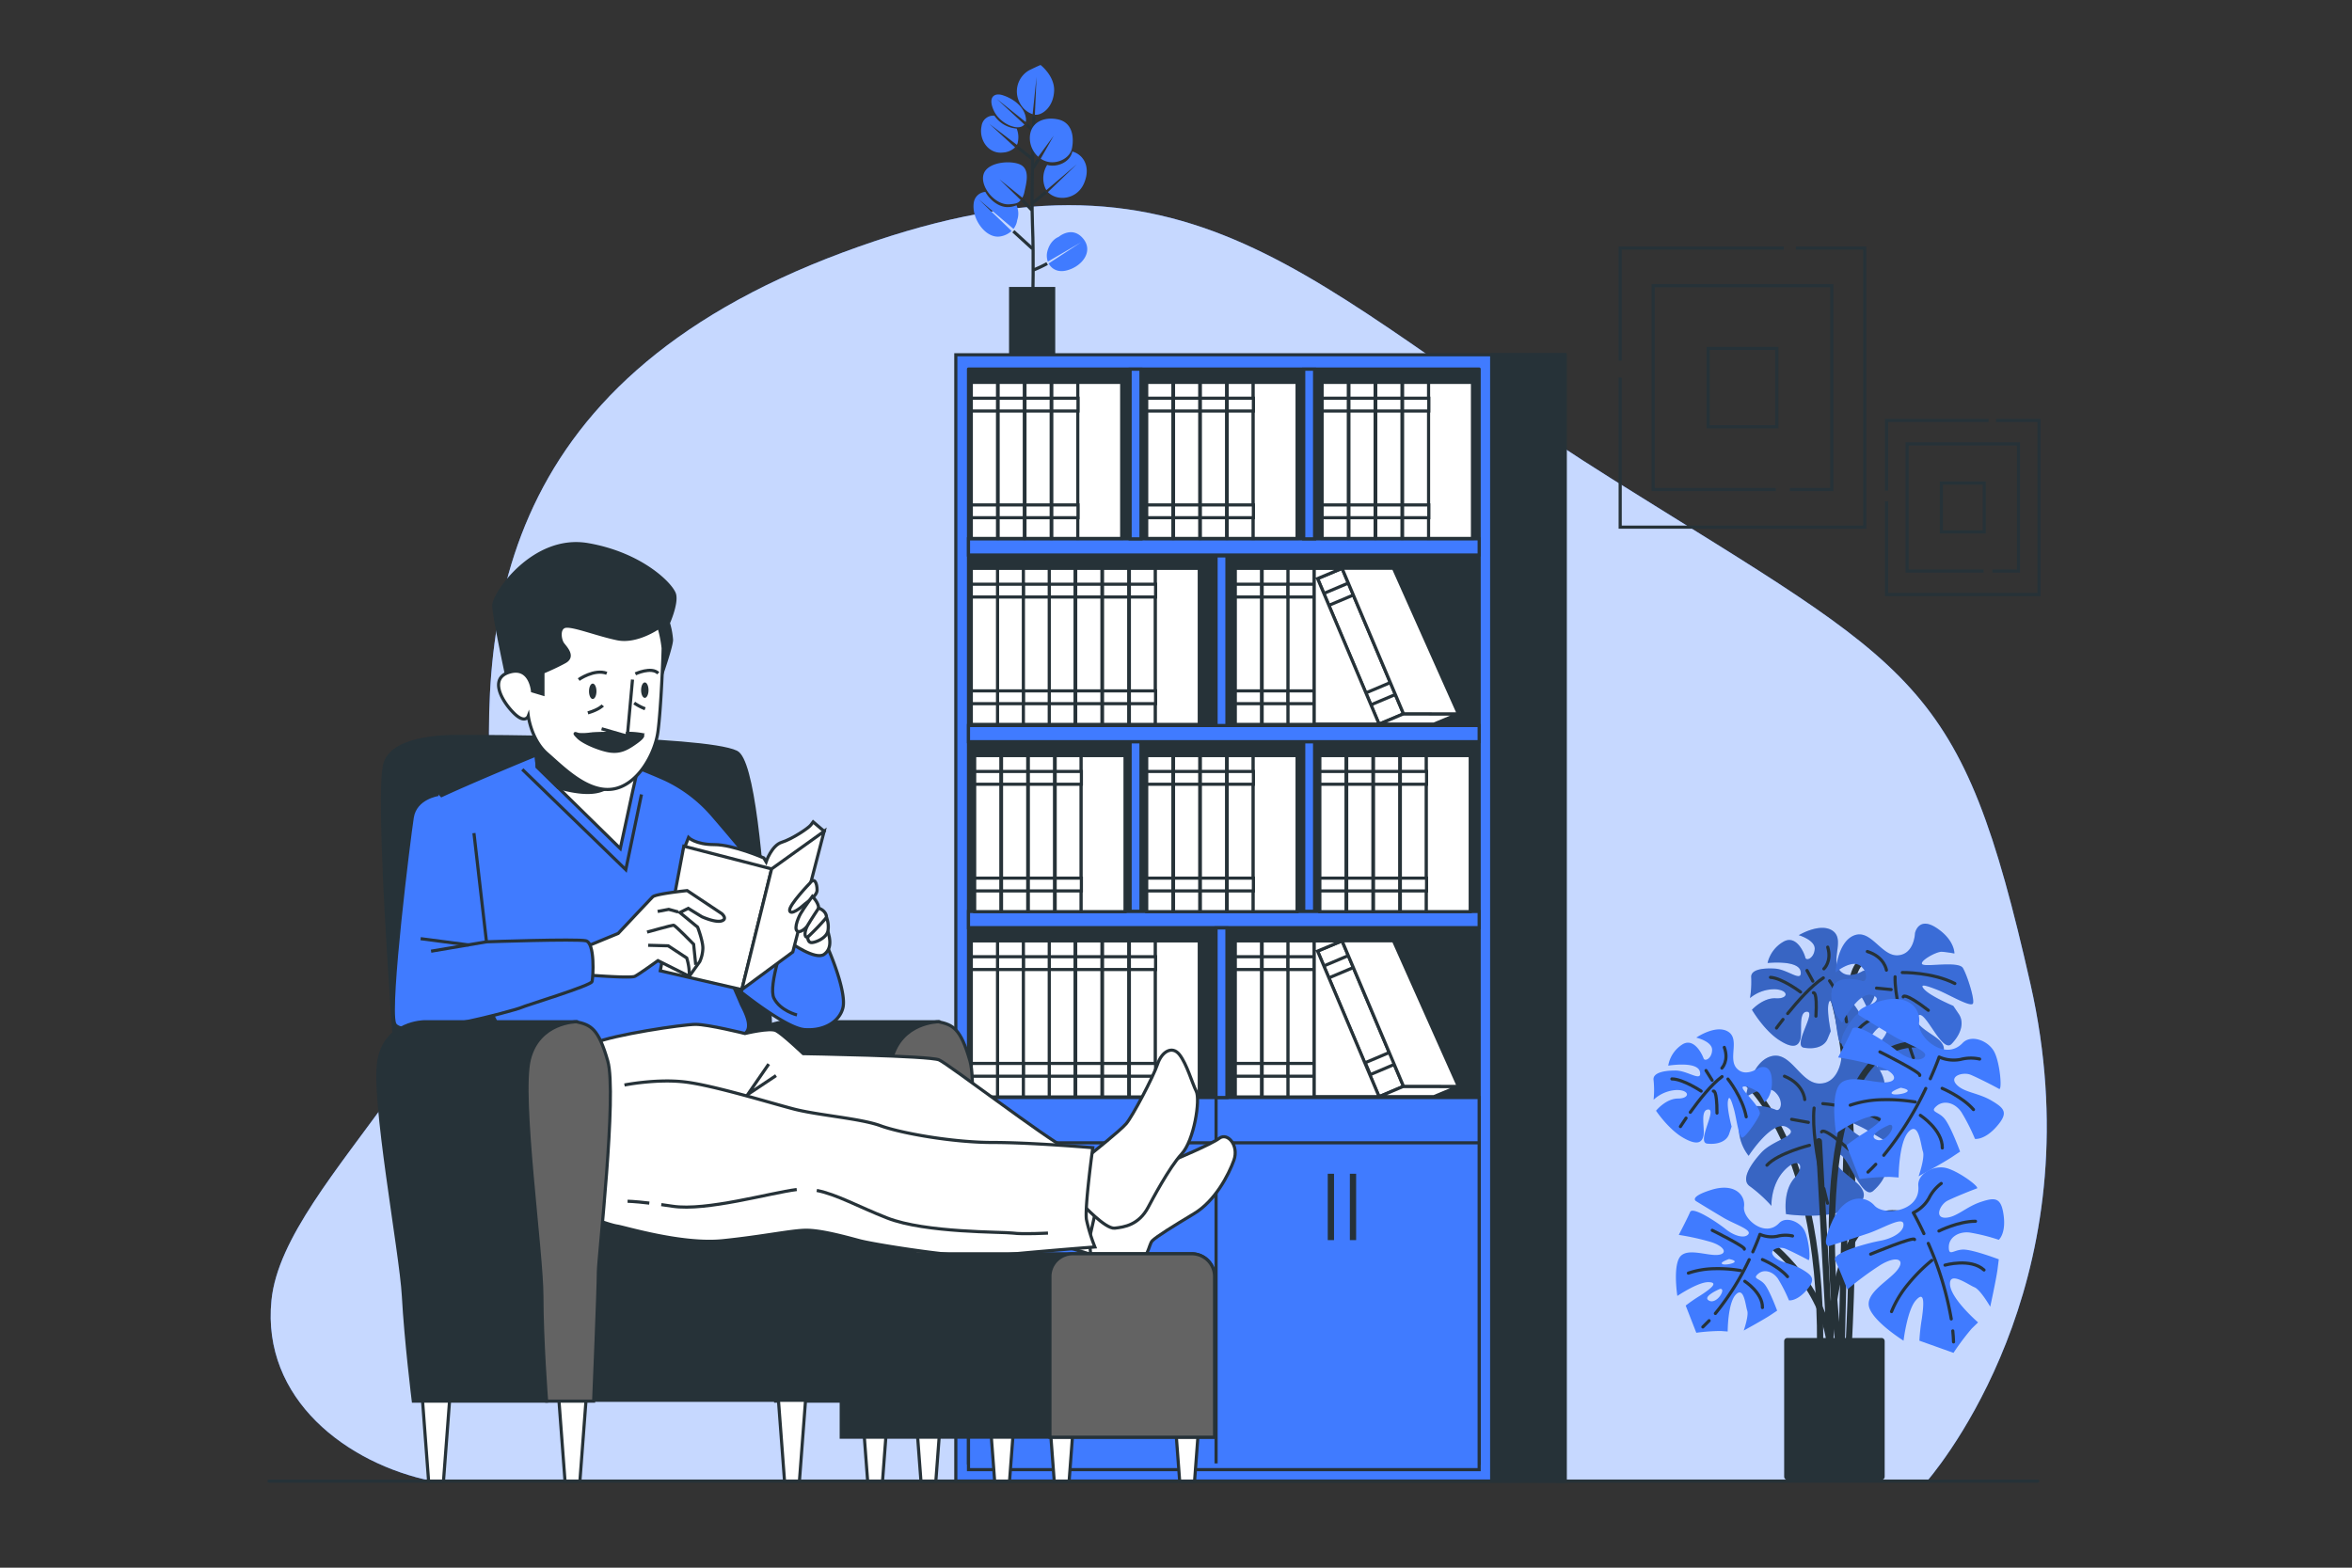 <svg xmlns="http://www.w3.org/2000/svg" viewBox="0 0 750 500"><rect x="0" y="0" width="750" height="500" fill="#333333" stroke="none"/><g id="freepik--background-simple--inject-1"><path d="M137.79,472.38H614.52c7.83-9.35,53.34-68.58,32.94-158.57-22.27-98.29-35.38-99.6-133.67-161.2S381.43,38.6,268.72,80.53,152.08,201.1,157.33,264,90.49,375.4,86.56,414.72C83.4,446.28,110.65,466.84,137.79,472.38Z" style="fill:#407BFF"></path><path d="M137.79,472.38H614.52c7.83-9.35,53.34-68.58,32.94-158.57-22.27-98.29-35.38-99.6-133.67-161.2S381.43,38.6,268.72,80.53,152.08,201.1,157.33,264,90.49,375.4,86.56,414.72C83.4,446.28,110.65,466.84,137.79,472.38Z" style="fill:#fff;opacity:0.7"></path></g><g id="freepik--plant-2--inject-1"><path d="M603.62,306.64s-12.29-6.83-13.2,8.64-3.19,116.1-3.19,116.1" style="fill:none;stroke:#263238;stroke-linecap:round;stroke-linejoin:round;stroke-width:2px"></path><path d="M584,316.65s10,22.31,5.47,113.36" style="fill:none;stroke:#263238;stroke-linecap:round;stroke-linejoin:round;stroke-width:2px"></path><path d="M593.89,309.75s-4.71,3-7.38-.43,1.81-9.77-2.14-12.47-10.78,1.42-10.78,1.42,5.25,1.54,5.08,4.41-2.7,4-3,2.7-2.85-7.57-7.12-4.94a10.58,10.58,0,0,0-4.91,6.7s9.93-1.06,10.53,2.68-4.07-.65-8.17-.89-7.84.36-7.57,2.84a32.69,32.69,0,0,1-.39,6.56,12.17,12.17,0,0,1,8-2.82c4.51.26,4.34,3.13.24,2.89s-7.62,3.66-7.62,3.66,3.74,6.39,8.49,9.55,6.46,2,7-.41-.72-8.68,2.15-8.51-4.75,10.83-1.09,11.46,6.61-.44,7.57-2.85l1-2.41s-1.28-6.24-.72-8.68,1.23.07,1.88,3,1.06,9.94,2.31,9.6,5.26-5.45,6.2-7.45-5.28-8.13-5.21-9.36,4.87,1.11,5.62,2.39a31.16,31.16,0,0,1,1.47,3s3-1.88,2.92-7.64S593.89,309.75,593.89,309.75Z" style="fill:#407BFF"></path><path d="M593.89,309.75s-4.71,3-7.38-.43,1.81-9.77-2.14-12.47-10.78,1.42-10.78,1.42,5.25,1.54,5.08,4.41-2.7,4-3,2.7-2.85-7.57-7.12-4.94a10.58,10.58,0,0,0-4.91,6.7s9.93-1.06,10.53,2.68-4.07-.65-8.17-.89-7.84.36-7.57,2.84a32.69,32.69,0,0,1-.39,6.56,12.17,12.17,0,0,1,8-2.82c4.51.26,4.34,3.13.24,2.89s-7.62,3.66-7.62,3.66,3.74,6.39,8.49,9.55,6.46,2,7-.41-.72-8.68,2.15-8.51-4.75,10.83-1.09,11.46,6.61-.44,7.57-2.85l1-2.41s-1.28-6.24-.72-8.68,1.23.07,1.88,3,1.06,9.94,2.31,9.6,5.26-5.45,6.2-7.45-5.28-8.13-5.21-9.36,4.87,1.11,5.62,2.39a31.16,31.16,0,0,1,1.47,3s3-1.88,2.92-7.64S593.89,309.75,593.89,309.75Z" style="fill:#263238;opacity:0.3"></path><path d="M570.05,323.26c3.07-3.79,7.58-8.92,11.37-11.37" style="fill:none;stroke:#263238;stroke-linecap:round;stroke-linejoin:round"></path><path d="M566.49,327.88s.79-1.1,2.07-2.74" style="fill:none;stroke:#263238;stroke-linecap:round;stroke-linejoin:round"></path><path d="M583.42,312.83s4.56,6.44,5.4,13.07" style="fill:none;stroke:#263238;stroke-linecap:round;stroke-linejoin:round"></path><path d="M578.26,316.64s1.28-.74.8,7.45" style="fill:none;stroke:#263238;stroke-linecap:round;stroke-linejoin:round"></path><path d="M581.59,309s2.6-2.32,1.23-6.92" style="fill:none;stroke:#263238;stroke-linecap:round;stroke-linejoin:round"></path><line x1="578.07" y1="312.93" x2="576.21" y2="309.53" style="fill:none;stroke:#263238;stroke-linecap:round;stroke-linejoin:round"></line><path d="M574.16,316.4s-5.9-4.46-9.59-4.68" style="fill:none;stroke:#263238;stroke-linecap:round;stroke-linejoin:round"></path><path d="M610.65,297.6s-.19,6.76-5.47,7.09-8.54-8.46-13.94-6.35-5.92,11.76-5.92,11.76,5.12-4.21,7.88-2.08,2.12,5.4.63,4.88-9.52-2.31-9.79,3.75a12.8,12.8,0,0,0,3.35,9.49s5.71-10.66,9.87-8.72-3.43,3.63-6.47,7.57-5,8.09-2.31,9.52a39.58,39.58,0,0,1,6.3,4.86s-.72-5.58,2.62-9.91,6.09-2.21,3.06,1.73-1.53,10.12-1.53,10.12,8.94.62,15.34-2,6.44-5.09,4.38-7.31-9.18-5.19-7.06-7.95,7.6,12.14,10.73,8.9,4.06-6.91,2.31-9.52l-1.76-2.61s-7.12-3-9.18-5.19.91-1.19,4.28.15,10.66,5.71,11.18,4.23-1.87-9-3.23-11.28-11.74-.26-12.92-1.17,4.43-4.12,6.22-4,4,.55,4,.55.16-4.27-5.66-8.13S610.65,297.6,610.65,297.6Z" style="fill:#407BFF"></path><path d="M610.65,297.6s-.19,6.76-5.47,7.09-8.54-8.46-13.94-6.35-5.92,11.76-5.92,11.76,5.12-4.21,7.88-2.08,2.12,5.4.63,4.88-9.52-2.31-9.79,3.75a12.8,12.8,0,0,0,3.35,9.49s5.71-10.66,9.87-8.72-3.43,3.63-6.47,7.57-5,8.09-2.31,9.52a39.58,39.58,0,0,1,6.3,4.86s-.72-5.58,2.62-9.91,6.09-2.21,3.06,1.73-1.53,10.12-1.53,10.12,8.94.62,15.34-2,6.44-5.09,4.38-7.31-9.18-5.19-7.06-7.95,7.6,12.14,10.73,8.9,4.06-6.91,2.31-9.52l-1.76-2.61s-7.12-3-9.18-5.19.91-1.19,4.28.15,10.66,5.71,11.18,4.23-1.87-9-3.23-11.28-11.74-.26-12.92-1.17,4.43-4.12,6.22-4,4,.55,4,.55.16-4.27-5.66-8.13S610.65,297.6,610.65,297.6Z" style="fill:#263238;opacity:0.2"></path><path d="M607.92,330.68c-1.7-5.66-3.76-13.68-3.62-19.14" style="fill:none;stroke:#263238;stroke-linecap:round;stroke-linejoin:round"></path><path d="M610.12,337.38s-.56-1.53-1.33-3.93" style="fill:none;stroke:#263238;stroke-linecap:round;stroke-linejoin:round"></path><path d="M606.6,310.18s9.55-.17,16.76,3.5" style="fill:none;stroke:#263238;stroke-linecap:round;stroke-linejoin:round"></path><path d="M606.9,317.94s.12-1.78,8,4.29" style="fill:none;stroke:#263238;stroke-linecap:round;stroke-linejoin:round"></path><path d="M601.54,309.42s-.54-4.19-6.09-5.95" style="fill:none;stroke:#263238;stroke-linecap:round;stroke-linejoin:round"></path><line x1="603.05" y1="315.61" x2="598.38" y2="315.15" style="fill:none;stroke:#263238;stroke-linecap:round;stroke-linejoin:round"></line><path d="M603.86,321.88s-8.49,2.88-11.22,6.42" style="fill:none;stroke:#263238;stroke-linecap:round;stroke-linejoin:round"></path><path d="M554,342.6s26.86,17.76,26.4,86.5" style="fill:none;stroke:#263238;stroke-linecap:round;stroke-linejoin:round;stroke-width:2px"></path><path d="M587.12,337.91s-.86,7.78-7,7.67-9.06-10.58-15.48-8.65-7.95,13-7.95,13,6.31-4.37,9.3-1.66,1.93,6.43.26,5.69-10.76-3.56-11.65,3.41a14.8,14.8,0,0,0,3,11.27s7.6-11.77,12.21-9.14-4.3,3.87-8.18,8.13-6.51,8.87-3.57,10.77a45.19,45.19,0,0,1,6.82,6.2s-.31-6.51,4-11.19,7.24-2,3.37,2.28-2.72,11.54-2.72,11.54,10.27,1.56,17.9-.84,7.9-5.26,5.73-8-10.1-6.86-7.39-9.84,7.62,14.72,11.54,11.28,5.34-7.59,3.56-10.77L599,365.88s-7.93-4.11-10.1-6.86,1.16-1.28,4.92.58,11.77,7.6,12.5,5.93S605,355,603.69,352.21s-13.52-1.4-14.8-2.56,5.51-4.34,7.56-4a44.47,44.47,0,0,1,4.53,1s.58-4.92-5.77-9.92S587.12,337.91,587.12,337.91Z" style="fill:#407BFF"></path><path d="M587.12,337.91s-.86,7.78-7,7.67-9.06-10.58-15.48-8.65-7.95,13-7.95,13,6.31-4.37,9.3-1.66,1.93,6.43.26,5.69-10.76-3.56-11.65,3.41a14.8,14.8,0,0,0,3,11.27s7.6-11.77,12.21-9.14-4.3,3.87-8.18,8.13-6.51,8.87-3.57,10.77a45.19,45.19,0,0,1,6.82,6.2s-.31-6.51,4-11.19,7.24-2,3.37,2.28-2.72,11.54-2.72,11.54,10.27,1.56,17.9-.84,7.9-5.26,5.73-8-10.1-6.86-7.39-9.84,7.62,14.72,11.54,11.28,5.34-7.59,3.56-10.77L599,365.88s-7.93-4.11-10.1-6.86,1.16-1.28,4.92.58,11.77,7.6,12.5,5.93S605,355,603.69,352.21s-13.52-1.4-14.8-2.56,5.51-4.34,7.56-4a44.47,44.47,0,0,1,4.53,1s.58-4.92-5.77-9.92S587.12,337.91,587.12,337.91Z" style="fill:#263238;opacity:0.3"></path><path d="M580.86,375.82c-1.44-6.68-3.05-16.13-2.39-22.42" style="fill:none;stroke:#263238;stroke-linecap:round;stroke-linejoin:round"></path><path d="M582.76,383.76s-.5-1.82-1.17-4.66" style="fill:none;stroke:#263238;stroke-linecap:round;stroke-linejoin:round"></path><path d="M581.26,352s11,.71,19,5.63" style="fill:none;stroke:#263238;stroke-linecap:round;stroke-linejoin:round"></path><path d="M580.87,361s.31-2,8.83,5.7" style="fill:none;stroke:#263238;stroke-linecap:round;stroke-linejoin:round"></path><path d="M575.49,350.69s-.23-4.88-6.46-7.44" style="fill:none;stroke:#263238;stroke-linecap:round;stroke-linejoin:round"></path><line x1="576.65" y1="357.97" x2="571.31" y2="357" style="fill:none;stroke:#263238;stroke-linecap:round;stroke-linejoin:round"></line><path d="M577,365.29s-10.07,2.51-13.56,6.34" style="fill:none;stroke:#263238;stroke-linecap:round;stroke-linejoin:round"></path><path d="M564.47,396.78s17.3,13.2,19.12,32.78L580,364" style="fill:none;stroke:#263238;stroke-linecap:round;stroke-linejoin:round;stroke-width:2px"></path><path d="M606.35,387.22c-22.76-4.1-22.76,42.34-22.76,42.34" style="fill:none;stroke:#263238;stroke-linecap:round;stroke-linejoin:round;stroke-width:2px"></path><path d="M586.32,429.1s-13.2-96.06,25-96.06" style="fill:none;stroke:#263238;stroke-linecap:round;stroke-linejoin:round;stroke-width:2px"></path><path d="M597.68,384.45c-3.11-3.49-9.72-3.49-13.6,5.45s-.39,7.38-.39,7.38,7.38-2.33,12-3.89,10.88-5.44,11.27-3.1-3.11,4.66-7.39,5.44-15.54,3.88-14.38,6.22,3.89,9.32,3.89,9.32a99.3,99.3,0,0,1,10.49-7.77c5.06-3.11,8.17-1.94,5.45,1.55s-10.5,7.39-8.94,12.05S607,427.6,607,427.6s1.16-9.72,3.89-12.83,2.72.39,1.94,5.83a63,63,0,0,0-.78,7l10.88,3.88a77.69,77.69,0,0,1,5.83-7.77l2-1.94s-8.55-7.39-8.94-12,5.83,0,7.77.78,5.05,6.21,5.05,6.21,1.95-8.93,2.34-12l.39-3.11s-8.17-3.11-11.28-3.11-4.66,2.33-4.66-.78,3.11-5.05,6.61-4.66a59.65,59.65,0,0,1,9.33,2.33s2.33-1.95,1.55-7.78-2.72-5.83-7.38-4.27-7.78,5-11.28,5-1.55-4.27.78-5.44,8.16-3.5,9.33-3.89-6.22-5.83-10.11-6.6-8.92,2-8.55,5.83C612.45,386.4,600.79,388,597.68,384.45Z" style="fill:#407BFF"></path><path d="M622.7,424.47c.12,1.17.2,2.35.24,3.52" style="fill:none;stroke:#263238;stroke-linecap:round;stroke-linejoin:round"></path><path d="M614.89,396.57a103,103,0,0,1,7.32,24.09" style="fill:none;stroke:#263238;stroke-linecap:round;stroke-linejoin:round"></path><path d="M613.49,393.45c-1.92-4.14-3.37-6.66-3.37-6.66a11.5,11.5,0,0,0,5-4.67,13,13,0,0,1,3.89-4.66" style="fill:none;stroke:#263238;stroke-linecap:round;stroke-linejoin:round"></path><path d="M596.51,400s14-5.83,14-4.66" style="fill:none;stroke:#263238;stroke-linecap:round;stroke-linejoin:round"></path><path d="M618.28,392.62s6.22-3.11,11.66-3.11" style="fill:none;stroke:#263238;stroke-linecap:round;stroke-linejoin:round"></path><path d="M616,402a53.94,53.94,0,0,0-7.39,7.38,33.6,33.6,0,0,0-5.44,8.94" style="fill:none;stroke:#263238;stroke-linecap:round;stroke-linejoin:round"></path><path d="M620.22,403.5s8.17-2.33,12.44,1.55" style="fill:none;stroke:#263238;stroke-linecap:round;stroke-linejoin:round"></path><path d="M635,351c-4.23-2.5-8.91-2.56-11.21-5.2s2.21-4,4.62-3,8,3.87,9.05,4.5.33-8.52-1.63-12-7.33-5.45-10-2.64c-5.65,5.94-14.47-1.85-13.87-6.49s-3.73-9.63-13-6.7-5.83,4.54-5.83,4.54,6.6,4.05,10.84,6.56,11.24,4.65,9.73,6.47-5.56.71-8.95-2-13.12-9.19-14.12-6.78-4.5,9-4.5,9a98.52,98.52,0,0,1,12.75,2.83c5.66,1.77,6.82,4.88,2.4,5.12s-12.46-3.08-15,1.15-.79,15.1-.79,15.1,8.1-5.49,12.23-5.47,1.49,2.31-3.13,5.29a64.56,64.56,0,0,0-5.79,4l4.2,10.77a76.38,76.38,0,0,1,9.69-.69l2.74.19s0-11.3,3.24-14.65,3.82,4.4,4.51,6.38-1.38,7.89-1.38,7.89,8-4.39,10.62-6.13l2.61-1.75s-3-8.2-5-10.55-4.81-2-2.47-4,5.86-1,7.86,1.93a60.64,60.64,0,0,1,4.35,8.57s3,.49,6.89-3.92S639.24,353.49,635,351Zm-36.78,12.44c-3.11-1.55,4.27-4.66,4.27-4.66C605.22,358.37,601.33,365,598.23,363.42Zm5.23-14.51c-1.32-.66,2.65-2,2.65-2C611.86,348,604.79,349.58,603.46,348.91Z" style="fill:#407BFF"></path><path d="M598.14,371.34q-1.21,1.29-2.49,2.49" style="fill:none;stroke:#263238;stroke-linecap:round;stroke-linejoin:round"></path><path d="M614.09,347.15a102.64,102.64,0,0,1-13.39,21.32" style="fill:none;stroke:#263238;stroke-linecap:round;stroke-linejoin:round"></path><path d="M615.53,344.05c1.87-4.17,2.82-6.92,2.82-6.92a11.46,11.46,0,0,0,6.84.76,13,13,0,0,1,6.07-.12" style="fill:none;stroke:#263238;stroke-linecap:round;stroke-linejoin:round"></path><path d="M612.15,343c.88-.76-12.69-7.51-12.69-7.51" style="fill:none;stroke:#263238;stroke-linecap:round;stroke-linejoin:round"></path><path d="M619.3,347.12s6.43,2.66,10,6.77" style="fill:none;stroke:#263238;stroke-linecap:round;stroke-linejoin:round"></path><path d="M610.73,351.47a54.41,54.41,0,0,0-10.42-.73A33.44,33.44,0,0,0,590,352.49" style="fill:none;stroke:#263238;stroke-linecap:round;stroke-linejoin:round"></path><path d="M612.36,355.72s7.11,4.64,7,10.41" style="fill:none;stroke:#263238;stroke-linecap:round;stroke-linejoin:round"></path><path d="M574.61,404.84c-3.4-2-7.17-2.06-9-4.19s1.77-3.2,3.71-2.39,6.43,3.11,7.29,3.61.26-6.85-1.32-9.62-5.9-4.39-8-2.12c-4.55,4.77-11.65-1.49-11.16-5.23s-3-7.75-10.49-5.39-4.69,3.66-4.69,3.66,5.31,3.26,8.72,5.27,9,3.74,7.83,5.21-4.47.57-7.2-1.62-10.56-7.4-11.37-5.46-3.61,7.29-3.61,7.29a79.28,79.28,0,0,1,10.26,2.27c4.55,1.43,5.48,3.94,1.92,4.13s-10-2.48-12,.92-.63,12.15-.63,12.15,6.52-4.41,9.84-4.4,1.2,1.86-2.51,4.26a51.22,51.22,0,0,0-4.67,3.21l3.38,8.67a61.53,61.53,0,0,1,7.8-.56l2.21.16s0-9.1,2.61-11.79,3.07,3.54,3.62,5.13-1.11,6.35-1.11,6.35,6.46-3.53,8.55-4.94l2.1-1.4s-2.42-6.6-4.06-8.49-3.88-1.61-2-3.25,4.71-.77,6.32,1.56a49,49,0,0,1,3.51,6.9s2.41.39,5.54-3.16S578,406.85,574.61,404.84Zm-29.6,10c-2.5-1.25,3.44-3.75,3.44-3.75C550.64,410.78,547.51,416.1,545,414.85Zm4.22-11.68c-1.07-.53,2.13-1.6,2.13-1.6C556,402.46,550.29,403.71,549.23,403.17Z" style="fill:#407BFF"></path><path d="M545,421.22c-.65.69-1.32,1.36-2,2" style="fill:none;stroke:#263238;stroke-linecap:round;stroke-linejoin:round"></path><path d="M557.78,401.76A83,83,0,0,1,547,418.91" style="fill:none;stroke:#263238;stroke-linecap:round;stroke-linejoin:round"></path><path d="M558.94,399.26c1.5-3.35,2.27-5.57,2.27-5.57a9.21,9.21,0,0,0,5.5.61,10.5,10.5,0,0,1,4.88-.1" style="fill:none;stroke:#263238;stroke-linecap:round;stroke-linejoin:round"></path><path d="M546,392.4s10.93,5.43,10.22,6" style="fill:none;stroke:#263238;stroke-linecap:round;stroke-linejoin:round"></path><path d="M562,401.73s5.17,2.14,8,5.44" style="fill:none;stroke:#263238;stroke-linecap:round;stroke-linejoin:round"></path><path d="M555.07,405.23a43.16,43.16,0,0,0-8.38-.59,27,27,0,0,0-8.3,1.41" style="fill:none;stroke:#263238;stroke-linecap:round;stroke-linejoin:round"></path><path d="M556.38,408.65s5.73,3.73,5.62,8.38" style="fill:none;stroke:#263238;stroke-linecap:round;stroke-linejoin:round"></path><path d="M560.73,340.66s-4.28,3.11-7,0S554.9,331.33,551,329s-10.1,1.94-10.1,1.94,5.05,1.17,5.05,3.89-2.33,3.88-2.72,2.72-3.11-7-7-4.28a10,10,0,0,0-4.27,6.61s9.32-1.56,10.1,1.94-3.89-.39-7.77-.39-7.39.78-7,3.11a30.52,30.52,0,0,1,0,6.22,11.56,11.56,0,0,1,7.39-3.11c4.27,0,4.27,2.72.39,2.72s-7,3.89-7,3.89,3.89,5.83,8.55,8.55,6.22,1.56,6.61-.78-1.17-8.16,1.55-8.16-3.88,10.5-.39,10.88,6.22-.77,7-3.11l.78-2.33s-1.56-5.83-1.17-8.16,1.17,0,1.94,2.72,1.56,9.33,2.72,8.94,4.67-5.44,5.45-7.38-5.45-7.39-5.45-8.55,4.67.77,5.45,1.94a30.71,30.71,0,0,1,1.55,2.72s2.72-1.94,2.33-7.39S560.73,340.66,560.73,340.66Z" style="fill:#407BFF"></path><path d="M539,354.75c2.69-3.75,6.67-8.85,10.12-11.37" style="fill:none;stroke:#263238;stroke-linecap:round;stroke-linejoin:round"></path><path d="M535.85,359.31s.69-1.08,1.8-2.7" style="fill:none;stroke:#263238;stroke-linecap:round;stroke-linejoin:round"></path><path d="M551,344.15s4.66,5.83,5.83,12.05" style="fill:none;stroke:#263238;stroke-linecap:round;stroke-linejoin:round"></path><path d="M546.35,348s1.16-.78,1.16,7" style="fill:none;stroke:#263238;stroke-linecap:round;stroke-linejoin:round"></path><path d="M549.07,340.66s2.33-2.34.77-6.61" style="fill:none;stroke:#263238;stroke-linecap:round;stroke-linejoin:round"></path><line x1="545.96" y1="344.54" x2="544.01" y2="341.43" style="fill:none;stroke:#263238;stroke-linecap:round;stroke-linejoin:round"></line><path d="M542.46,348s-5.83-3.89-9.33-3.89" style="fill:none;stroke:#263238;stroke-linecap:round;stroke-linejoin:round"></path><rect x="569.93" y="427.73" width="30.05" height="43.25" style="fill:#263238;stroke:#263238;stroke-linecap:round;stroke-linejoin:round;stroke-width:2px"></rect></g><g id="freepik--plant-1--inject-1"><path d="M329.32,95.38s.36-12.78-.09-23.77.46-34.55.46-34.55" style="fill:none;stroke:#263238;stroke-miterlimit:10"></path><line x1="329.48" y1="50.92" x2="324.49" y2="46.99" style="fill:none;stroke:#263238;stroke-miterlimit:10"></line><line x1="329.42" y1="53.62" x2="331.2" y2="50.75" style="fill:none;stroke:#263238;stroke-miterlimit:10"></line><line x1="329.02" y1="64.99" x2="333.45" y2="61.32" style="fill:none;stroke:#263238;stroke-miterlimit:10"></line><line x1="329.69" y1="41.89" x2="327.35" y2="39.76" style="fill:none;stroke:#263238;stroke-miterlimit:10"></line><line x1="328.98" y1="66.98" x2="326.05" y2="63.84" style="fill:none;stroke:#263238;stroke-miterlimit:10"></line><line x1="329.23" y1="79.32" x2="323.14" y2="73.76" style="fill:none;stroke:#263238;stroke-miterlimit:10"></line><path d="M329.39,86.17a37.35,37.35,0,0,0,4.52-2.11" style="fill:none;stroke:#263238;stroke-miterlimit:10"></path><path d="M326,52.89c-2.45-1.89-10.67-1.56-12.25,2.37S317.2,65.6,322,65.15c1.89-.18,2.71-.31,3.45-1.37h0l-6.75-6.6,7.31,5.88a6.66,6.66,0,0,0,.5-1.2c.08-.29.16-.61.22-.94C327.24,58.57,328.31,54.66,326,52.89Z" style="fill:#407BFF"></path><path d="M341.91,48.33l0,.14c-.66,2.93-4,4.59-6.83,4.34a6.25,6.25,0,0,1-1.16-.21,8,8,0,0,0-.72,7.1,4.35,4.35,0,0,0,.47.94c.83-.68,9.71-8.26,9.71-8.26l-9.22,8.88c2.78,3,9.3,2.57,11.57-2.94S345.11,49.12,341.91,48.33Z" style="fill:#407BFF"></path><path d="M337.39,38.08c-4.78-1-9.06,1.12-9,6.11A8.06,8.06,0,0,0,331.07,50L336,43.28l-4.14,7.33a6.6,6.6,0,0,0,3.12,1.12c2.82.24,6.17-1.42,6.83-4.35C342.5,44.11,342.17,39.13,337.39,38.08Z" style="fill:#407BFF"></path><path d="M331.81,20.73s-.49.15-3.55,1.64a7.74,7.74,0,0,0-3.06,10.48,7.25,7.25,0,0,0,4.09,3.58l1.23-11.89L330,36.59a3.42,3.42,0,0,0,.7,0c2-.2,5.13-2.58,5.43-7.45S331.81,20.73,331.81,20.73Z" style="fill:#407BFF"></path><path d="M317.84,31.54l9.23,7.38a2.75,2.75,0,0,0,.09-1c-.43-4.22-4.64-6.67-7.42-7.55s-4.71.69-2.92,4.73,6.48,6,8.57,5.39a2.49,2.49,0,0,0,1.28-.78Z" style="fill:#407BFF"></path><path d="M324.19,41a9.37,9.37,0,0,1-7.09-4.1A3.77,3.77,0,0,0,313,40.21c-.94,4.4,2.24,9,6.83,8.44A6.09,6.09,0,0,0,323.69,47l-8.2-7.49,8.78,6.69a2.66,2.66,0,0,0,.32-1A7.29,7.29,0,0,0,324.19,41Z" style="fill:#407BFF"></path><path d="M324.14,65.47a7.11,7.11,0,0,1-2.35.56c-3,.28-6.06-2.07-7.58-4.83a4,4,0,0,0-3.67,3.3c-.91,5.15,3.86,11.94,8.68,10.86a6.86,6.86,0,0,0,3.35-1.7L312.05,63.54,323.18,73a5.9,5.9,0,0,0,1.19-2.81A6.41,6.41,0,0,0,324.14,65.47Z" style="fill:#407BFF"></path><path d="M345.31,76c-3.54-4.1-7.75-.43-7.75-.43s-2.58.85-3.56,4.51a5.66,5.66,0,0,0,.13,3.37l10.64-6.2-10.38,6.78c1,1.84,3.08,3,6,2.15C345.05,84.9,348.84,80.13,345.31,76Z" style="fill:#407BFF"></path><rect x="321.76" y="91.52" width="14.73" height="21.81" style="fill:#263238"></rect></g><g id="freepik--Bookshelf--inject-1"><rect x="304.79" y="113.15" width="194.28" height="359.23" style="fill:#407BFF;stroke:#263238;stroke-miterlimit:10"></rect><rect x="308.83" y="117.7" width="162.84" height="349.21" style="fill:#263238;stroke:#263238;stroke-linecap:round;stroke-linejoin:round"></rect><rect x="308.83" y="171.86" width="162.84" height="5.15" style="fill:#407BFF;stroke:#263238;stroke-miterlimit:10"></rect><rect x="308.83" y="231.4" width="162.84" height="5.15" style="fill:#407BFF;stroke:#263238;stroke-miterlimit:10"></rect><rect x="415.73" y="117.76" width="3.46" height="54.09" style="fill:#407BFF;stroke:#263238;stroke-miterlimit:10"></rect><rect x="360.37" y="117.76" width="3.46" height="54.09" style="fill:#407BFF;stroke:#263238;stroke-miterlimit:10"></rect><rect x="415.73" y="236.61" width="3.46" height="54.09" style="fill:#407BFF;stroke:#263238;stroke-miterlimit:10"></rect><rect x="360.37" y="236.61" width="3.46" height="54.09" style="fill:#407BFF;stroke:#263238;stroke-miterlimit:10"></rect><rect x="387.78" y="177.3" width="3.46" height="54.09" style="fill:#407BFF;stroke:#263238;stroke-miterlimit:10"></rect><rect x="308.83" y="290.71" width="162.84" height="5.15" style="fill:#407BFF;stroke:#263238;stroke-miterlimit:10"></rect><rect x="308.83" y="350.05" width="162.84" height="118.68" style="fill:#407BFF;stroke:#263238;stroke-miterlimit:10"></rect><rect x="387.78" y="295.95" width="3.46" height="54.09" style="fill:#407BFF;stroke:#263238;stroke-miterlimit:10"></rect><polygon points="475.66 113.12 475.66 472.3 499.08 472.38 499.08 113.12 475.66 113.12" style="fill:#263238;stroke:#263238;stroke-linecap:round;stroke-linejoin:round"></polygon><rect x="421.59" y="121.96" width="8.36" height="49.77" style="fill:#fff;stroke:#263238;stroke-miterlimit:10"></rect><rect x="421.59" y="161.04" width="8.36" height="4.08" style="fill:#fff;stroke:#263238;stroke-miterlimit:10"></rect><rect x="421.59" y="127.01" width="8.36" height="4.08" style="fill:#fff;stroke:#263238;stroke-miterlimit:10"></rect><rect x="430.14" y="121.96" width="8.36" height="49.77" style="fill:#fff;stroke:#263238;stroke-miterlimit:10"></rect><rect x="430.14" y="161.04" width="8.36" height="4.08" style="fill:#fff;stroke:#263238;stroke-miterlimit:10"></rect><rect x="430.14" y="127.01" width="8.36" height="4.08" style="fill:#fff;stroke:#263238;stroke-miterlimit:10"></rect><rect x="438.7" y="121.96" width="8.36" height="49.77" style="fill:#fff;stroke:#263238;stroke-miterlimit:10"></rect><rect x="438.7" y="161.04" width="8.36" height="4.08" style="fill:#fff;stroke:#263238;stroke-miterlimit:10"></rect><rect x="438.7" y="127.01" width="8.36" height="4.08" style="fill:#fff;stroke:#263238;stroke-miterlimit:10"></rect><rect x="447.25" y="121.96" width="8.36" height="49.77" style="fill:#fff;stroke:#263238;stroke-miterlimit:10"></rect><rect x="455.54" y="121.96" width="14" height="49.77" style="fill:#fff;stroke:#263238;stroke-miterlimit:10"></rect><rect x="447.25" y="161.04" width="8.36" height="4.08" style="fill:#fff;stroke:#263238;stroke-miterlimit:10"></rect><rect x="447.25" y="127.01" width="8.36" height="4.08" style="fill:#fff;stroke:#263238;stroke-miterlimit:10"></rect><rect x="365.66" y="121.96" width="8.36" height="49.77" style="fill:#fff;stroke:#263238;stroke-miterlimit:10"></rect><rect x="365.66" y="161.04" width="8.36" height="4.08" style="fill:#fff;stroke:#263238;stroke-miterlimit:10"></rect><rect x="365.66" y="127.01" width="8.36" height="4.08" style="fill:#fff;stroke:#263238;stroke-miterlimit:10"></rect><rect x="374.21" y="121.96" width="8.36" height="49.77" style="fill:#fff;stroke:#263238;stroke-miterlimit:10"></rect><rect x="374.21" y="161.04" width="8.36" height="4.08" style="fill:#fff;stroke:#263238;stroke-miterlimit:10"></rect><rect x="374.21" y="127.01" width="8.36" height="4.08" style="fill:#fff;stroke:#263238;stroke-miterlimit:10"></rect><rect x="382.77" y="121.96" width="8.36" height="49.77" style="fill:#fff;stroke:#263238;stroke-miterlimit:10"></rect><rect x="382.77" y="161.04" width="8.36" height="4.08" style="fill:#fff;stroke:#263238;stroke-miterlimit:10"></rect><rect x="382.77" y="127.01" width="8.36" height="4.08" style="fill:#fff;stroke:#263238;stroke-miterlimit:10"></rect><rect x="391.32" y="121.96" width="8.36" height="49.77" style="fill:#fff;stroke:#263238;stroke-miterlimit:10"></rect><rect x="399.61" y="121.96" width="14" height="49.77" style="fill:#fff;stroke:#263238;stroke-miterlimit:10"></rect><rect x="391.32" y="161.04" width="8.36" height="4.08" style="fill:#fff;stroke:#263238;stroke-miterlimit:10"></rect><rect x="391.32" y="127.01" width="8.36" height="4.08" style="fill:#fff;stroke:#263238;stroke-miterlimit:10"></rect><rect x="365.66" y="240.99" width="8.36" height="49.77" style="fill:#fff;stroke:#263238;stroke-miterlimit:10"></rect><rect x="365.66" y="280.07" width="8.36" height="4.08" style="fill:#fff;stroke:#263238;stroke-miterlimit:10"></rect><rect x="365.66" y="246.05" width="8.36" height="4.08" style="fill:#fff;stroke:#263238;stroke-miterlimit:10"></rect><rect x="374.21" y="240.99" width="8.36" height="49.77" style="fill:#fff;stroke:#263238;stroke-miterlimit:10"></rect><rect x="374.21" y="280.07" width="8.36" height="4.08" style="fill:#fff;stroke:#263238;stroke-miterlimit:10"></rect><rect x="374.21" y="246.05" width="8.36" height="4.08" style="fill:#fff;stroke:#263238;stroke-miterlimit:10"></rect><rect x="382.77" y="240.99" width="8.36" height="49.77" style="fill:#fff;stroke:#263238;stroke-miterlimit:10"></rect><rect x="382.77" y="280.07" width="8.36" height="4.08" style="fill:#fff;stroke:#263238;stroke-miterlimit:10"></rect><rect x="382.77" y="246.05" width="8.36" height="4.08" style="fill:#fff;stroke:#263238;stroke-miterlimit:10"></rect><rect x="391.32" y="240.99" width="8.36" height="49.77" style="fill:#fff;stroke:#263238;stroke-miterlimit:10"></rect><rect x="399.61" y="240.99" width="14" height="49.77" style="fill:#fff;stroke:#263238;stroke-miterlimit:10"></rect><rect x="391.32" y="280.07" width="8.36" height="4.08" style="fill:#fff;stroke:#263238;stroke-miterlimit:10"></rect><rect x="391.32" y="246.05" width="8.36" height="4.08" style="fill:#fff;stroke:#263238;stroke-miterlimit:10"></rect><rect x="420.87" y="240.99" width="8.36" height="49.77" style="fill:#fff;stroke:#263238;stroke-miterlimit:10"></rect><rect x="420.87" y="280.07" width="8.36" height="4.08" style="fill:#fff;stroke:#263238;stroke-miterlimit:10"></rect><rect x="420.87" y="246.05" width="8.36" height="4.08" style="fill:#fff;stroke:#263238;stroke-miterlimit:10"></rect><rect x="429.43" y="240.99" width="8.36" height="49.77" style="fill:#fff;stroke:#263238;stroke-miterlimit:10"></rect><rect x="429.43" y="280.07" width="8.36" height="4.08" style="fill:#fff;stroke:#263238;stroke-miterlimit:10"></rect><rect x="429.43" y="246.05" width="8.36" height="4.08" style="fill:#fff;stroke:#263238;stroke-miterlimit:10"></rect><rect x="437.98" y="240.99" width="8.36" height="49.77" style="fill:#fff;stroke:#263238;stroke-miterlimit:10"></rect><rect x="437.98" y="280.07" width="8.36" height="4.08" style="fill:#fff;stroke:#263238;stroke-miterlimit:10"></rect><rect x="437.98" y="246.05" width="8.36" height="4.08" style="fill:#fff;stroke:#263238;stroke-miterlimit:10"></rect><rect x="446.54" y="240.99" width="8.36" height="49.77" style="fill:#fff;stroke:#263238;stroke-miterlimit:10"></rect><rect x="454.82" y="240.99" width="14" height="49.77" style="fill:#fff;stroke:#263238;stroke-miterlimit:10"></rect><rect x="446.54" y="280.07" width="8.36" height="4.08" style="fill:#fff;stroke:#263238;stroke-miterlimit:10"></rect><rect x="446.54" y="246.05" width="8.36" height="4.08" style="fill:#fff;stroke:#263238;stroke-miterlimit:10"></rect><rect x="310.8" y="240.99" width="8.36" height="49.77" style="fill:#fff;stroke:#263238;stroke-miterlimit:10"></rect><rect x="310.8" y="280.07" width="8.36" height="4.08" style="fill:#fff;stroke:#263238;stroke-miterlimit:10"></rect><rect x="310.8" y="246.05" width="8.36" height="4.08" style="fill:#fff;stroke:#263238;stroke-miterlimit:10"></rect><rect x="319.36" y="240.99" width="8.36" height="49.77" style="fill:#fff;stroke:#263238;stroke-miterlimit:10"></rect><rect x="319.36" y="280.07" width="8.36" height="4.08" style="fill:#fff;stroke:#263238;stroke-miterlimit:10"></rect><rect x="319.36" y="246.05" width="8.36" height="4.08" style="fill:#fff;stroke:#263238;stroke-miterlimit:10"></rect><rect x="327.91" y="240.99" width="8.36" height="49.77" style="fill:#fff;stroke:#263238;stroke-miterlimit:10"></rect><rect x="327.91" y="280.07" width="8.36" height="4.08" style="fill:#fff;stroke:#263238;stroke-miterlimit:10"></rect><rect x="327.91" y="246.05" width="8.36" height="4.08" style="fill:#fff;stroke:#263238;stroke-miterlimit:10"></rect><rect x="336.47" y="240.99" width="8.36" height="49.77" style="fill:#fff;stroke:#263238;stroke-miterlimit:10"></rect><rect x="344.75" y="240.99" width="14" height="49.77" style="fill:#fff;stroke:#263238;stroke-miterlimit:10"></rect><rect x="336.47" y="280.07" width="8.36" height="4.08" style="fill:#fff;stroke:#263238;stroke-miterlimit:10"></rect><rect x="336.47" y="246.05" width="8.36" height="4.08" style="fill:#fff;stroke:#263238;stroke-miterlimit:10"></rect><rect x="309.73" y="121.96" width="8.36" height="49.77" style="fill:#fff;stroke:#263238;stroke-miterlimit:10"></rect><rect x="309.73" y="161.04" width="8.36" height="4.08" style="fill:#fff;stroke:#263238;stroke-miterlimit:10"></rect><rect x="309.73" y="127.01" width="8.36" height="4.08" style="fill:#fff;stroke:#263238;stroke-miterlimit:10"></rect><rect x="318.28" y="121.96" width="8.36" height="49.77" style="fill:#fff;stroke:#263238;stroke-miterlimit:10"></rect><rect x="318.28" y="161.04" width="8.36" height="4.08" style="fill:#fff;stroke:#263238;stroke-miterlimit:10"></rect><rect x="318.28" y="127.01" width="8.36" height="4.08" style="fill:#fff;stroke:#263238;stroke-miterlimit:10"></rect><rect x="326.84" y="121.96" width="8.36" height="49.77" style="fill:#fff;stroke:#263238;stroke-miterlimit:10"></rect><rect x="326.84" y="161.04" width="8.36" height="4.08" style="fill:#fff;stroke:#263238;stroke-miterlimit:10"></rect><rect x="326.84" y="127.01" width="8.36" height="4.08" style="fill:#fff;stroke:#263238;stroke-miterlimit:10"></rect><rect x="335.39" y="121.96" width="8.36" height="49.77" style="fill:#fff;stroke:#263238;stroke-miterlimit:10"></rect><rect x="343.68" y="121.96" width="14" height="49.77" style="fill:#fff;stroke:#263238;stroke-miterlimit:10"></rect><rect x="335.39" y="161.04" width="8.36" height="4.08" style="fill:#fff;stroke:#263238;stroke-miterlimit:10"></rect><rect x="335.39" y="127.01" width="8.36" height="4.08" style="fill:#fff;stroke:#263238;stroke-miterlimit:10"></rect><rect x="334.47" y="181.27" width="8.36" height="49.77" style="fill:#fff;stroke:#263238;stroke-miterlimit:10"></rect><rect x="334.47" y="220.35" width="8.36" height="4.08" style="fill:#fff;stroke:#263238;stroke-miterlimit:10"></rect><rect x="334.47" y="186.33" width="8.36" height="4.08" style="fill:#fff;stroke:#263238;stroke-miterlimit:10"></rect><rect x="326.22" y="181.27" width="8.36" height="49.77" style="fill:#fff;stroke:#263238;stroke-miterlimit:10"></rect><rect x="326.22" y="220.35" width="8.36" height="4.08" style="fill:#fff;stroke:#263238;stroke-miterlimit:10"></rect><rect x="326.22" y="186.33" width="8.36" height="4.08" style="fill:#fff;stroke:#263238;stroke-miterlimit:10"></rect><rect x="317.97" y="181.27" width="8.36" height="49.77" style="fill:#fff;stroke:#263238;stroke-miterlimit:10"></rect><rect x="317.97" y="220.35" width="8.36" height="4.08" style="fill:#fff;stroke:#263238;stroke-miterlimit:10"></rect><rect x="317.97" y="186.33" width="8.36" height="4.08" style="fill:#fff;stroke:#263238;stroke-miterlimit:10"></rect><rect x="309.73" y="181.27" width="8.36" height="49.77" style="fill:#fff;stroke:#263238;stroke-miterlimit:10"></rect><rect x="309.73" y="220.35" width="8.36" height="4.08" style="fill:#fff;stroke:#263238;stroke-miterlimit:10"></rect><rect x="309.73" y="186.33" width="8.36" height="4.08" style="fill:#fff;stroke:#263238;stroke-miterlimit:10"></rect><rect x="343.02" y="181.27" width="8.36" height="49.77" style="fill:#fff;stroke:#263238;stroke-miterlimit:10"></rect><rect x="343.02" y="220.35" width="8.36" height="4.08" style="fill:#fff;stroke:#263238;stroke-miterlimit:10"></rect><rect x="343.02" y="186.33" width="8.36" height="4.08" style="fill:#fff;stroke:#263238;stroke-miterlimit:10"></rect><rect x="351.57" y="181.27" width="8.36" height="49.77" style="fill:#fff;stroke:#263238;stroke-miterlimit:10"></rect><rect x="351.57" y="220.35" width="8.36" height="4.08" style="fill:#fff;stroke:#263238;stroke-miterlimit:10"></rect><rect x="351.57" y="186.33" width="8.36" height="4.08" style="fill:#fff;stroke:#263238;stroke-miterlimit:10"></rect><rect x="360.13" y="181.27" width="8.36" height="49.77" style="fill:#fff;stroke:#263238;stroke-miterlimit:10"></rect><rect x="368.42" y="181.27" width="14" height="49.77" style="fill:#fff;stroke:#263238;stroke-miterlimit:10"></rect><rect x="360.13" y="220.35" width="8.36" height="4.08" style="fill:#fff;stroke:#263238;stroke-miterlimit:10"></rect><rect x="360.13" y="186.33" width="8.36" height="4.08" style="fill:#fff;stroke:#263238;stroke-miterlimit:10"></rect><rect x="393.91" y="181.27" width="8.36" height="49.77" style="fill:#fff;stroke:#263238;stroke-miterlimit:10"></rect><rect x="393.91" y="220.35" width="8.36" height="4.08" style="fill:#fff;stroke:#263238;stroke-miterlimit:10"></rect><rect x="393.91" y="186.33" width="8.36" height="4.08" style="fill:#fff;stroke:#263238;stroke-miterlimit:10"></rect><rect x="402.47" y="181.27" width="8.36" height="49.77" style="fill:#fff;stroke:#263238;stroke-miterlimit:10"></rect><rect x="402.47" y="220.35" width="8.36" height="4.08" style="fill:#fff;stroke:#263238;stroke-miterlimit:10"></rect><rect x="402.47" y="186.33" width="8.36" height="4.08" style="fill:#fff;stroke:#263238;stroke-miterlimit:10"></rect><rect x="429.62" y="180.9" width="8.46" height="50.39" transform="translate(-46 185) rotate(-22.89)" style="fill:#fff;stroke:#263238;stroke-miterlimit:10"></rect><rect x="436.02" y="219.17" width="8.46" height="4.13" transform="translate(-51.39 188.68) rotate(-22.89)" style="fill:#fff;stroke:#263238;stroke-miterlimit:10"></rect><rect x="422.62" y="187.44" width="8.46" height="4.13" transform="translate(-40.1 180.97) rotate(-22.89)" style="fill:#fff;stroke:#263238;stroke-miterlimit:10"></rect><polygon points="439.76 230.95 457.21 230.95 465.06 227.68 447.55 227.66 439.76 230.95" style="fill:#fff;stroke:#263238;stroke-miterlimit:10"></polygon><polygon points="427.95 181.24 444.34 181.24 465.06 227.68 447.55 227.66 427.95 181.24" style="fill:#fff;stroke:#263238;stroke-miterlimit:10"></polygon><rect x="410.72" y="181.27" width="8.36" height="49.77" style="fill:#fff;stroke:#263238;stroke-miterlimit:10"></rect><rect x="410.72" y="220.35" width="8.36" height="4.08" style="fill:#fff;stroke:#263238;stroke-miterlimit:10"></rect><rect x="410.72" y="186.33" width="8.36" height="4.08" style="fill:#fff;stroke:#263238;stroke-miterlimit:10"></rect><polygon points="419.08 181.27 427.95 181.27 420.15 184.53 439.76 230.95 419.08 230.95 419.08 181.27" style="fill:#fff;stroke:#263238;stroke-miterlimit:10"></polygon><rect x="334.47" y="300.09" width="8.36" height="49.77" style="fill:#fff;stroke:#263238;stroke-miterlimit:10"></rect><rect x="334.47" y="339.17" width="8.36" height="4.08" style="fill:#fff;stroke:#263238;stroke-miterlimit:10"></rect><rect x="334.47" y="305.14" width="8.36" height="4.08" style="fill:#fff;stroke:#263238;stroke-miterlimit:10"></rect><rect x="326.22" y="300.09" width="8.36" height="49.77" style="fill:#fff;stroke:#263238;stroke-miterlimit:10"></rect><rect x="326.22" y="339.17" width="8.36" height="4.08" style="fill:#fff;stroke:#263238;stroke-miterlimit:10"></rect><rect x="326.22" y="305.14" width="8.36" height="4.08" style="fill:#fff;stroke:#263238;stroke-miterlimit:10"></rect><rect x="317.97" y="300.09" width="8.36" height="49.77" style="fill:#fff;stroke:#263238;stroke-miterlimit:10"></rect><rect x="317.97" y="339.17" width="8.36" height="4.08" style="fill:#fff;stroke:#263238;stroke-miterlimit:10"></rect><rect x="317.97" y="305.14" width="8.36" height="4.08" style="fill:#fff;stroke:#263238;stroke-miterlimit:10"></rect><rect x="309.73" y="300.09" width="8.36" height="49.77" style="fill:#fff;stroke:#263238;stroke-miterlimit:10"></rect><rect x="309.73" y="339.17" width="8.36" height="4.08" style="fill:#fff;stroke:#263238;stroke-miterlimit:10"></rect><rect x="309.73" y="305.14" width="8.36" height="4.08" style="fill:#fff;stroke:#263238;stroke-miterlimit:10"></rect><rect x="343.02" y="300.09" width="8.36" height="49.77" style="fill:#fff;stroke:#263238;stroke-miterlimit:10"></rect><rect x="343.02" y="339.17" width="8.36" height="4.08" style="fill:#fff;stroke:#263238;stroke-miterlimit:10"></rect><rect x="343.02" y="305.14" width="8.36" height="4.08" style="fill:#fff;stroke:#263238;stroke-miterlimit:10"></rect><rect x="351.57" y="300.09" width="8.36" height="49.77" style="fill:#fff;stroke:#263238;stroke-miterlimit:10"></rect><rect x="351.57" y="339.17" width="8.36" height="4.08" style="fill:#fff;stroke:#263238;stroke-miterlimit:10"></rect><rect x="351.57" y="305.14" width="8.36" height="4.08" style="fill:#fff;stroke:#263238;stroke-miterlimit:10"></rect><rect x="360.13" y="300.09" width="8.36" height="49.77" style="fill:#fff;stroke:#263238;stroke-miterlimit:10"></rect><rect x="368.42" y="300.09" width="14" height="49.77" style="fill:#fff;stroke:#263238;stroke-miterlimit:10"></rect><rect x="360.13" y="339.17" width="8.36" height="4.08" style="fill:#fff;stroke:#263238;stroke-miterlimit:10"></rect><rect x="360.13" y="305.14" width="8.36" height="4.08" style="fill:#fff;stroke:#263238;stroke-miterlimit:10"></rect><rect x="393.91" y="300.09" width="8.36" height="49.77" style="fill:#fff;stroke:#263238;stroke-miterlimit:10"></rect><rect x="393.91" y="339.17" width="8.36" height="4.08" style="fill:#fff;stroke:#263238;stroke-miterlimit:10"></rect><rect x="393.91" y="305.14" width="8.36" height="4.08" style="fill:#fff;stroke:#263238;stroke-miterlimit:10"></rect><rect x="402.47" y="300.09" width="8.36" height="49.77" style="fill:#fff;stroke:#263238;stroke-miterlimit:10"></rect><rect x="402.47" y="339.17" width="8.36" height="4.08" style="fill:#fff;stroke:#263238;stroke-miterlimit:10"></rect><rect x="402.47" y="305.14" width="8.36" height="4.08" style="fill:#fff;stroke:#263238;stroke-miterlimit:10"></rect><rect x="429.62" y="299.71" width="8.46" height="50.39" transform="translate(-92.22 194.36) rotate(-22.89)" style="fill:#fff;stroke:#263238;stroke-miterlimit:10"></rect><rect x="436.02" y="337.98" width="8.46" height="4.13" transform="matrix(0.92, -0.39, 0.39, 0.92, -97.6, 198.04)" style="fill:#fff;stroke:#263238;stroke-miterlimit:10"></rect><rect x="422.62" y="306.25" width="8.46" height="4.13" transform="translate(-86.32 190.33) rotate(-22.89)" style="fill:#fff;stroke:#263238;stroke-miterlimit:10"></rect><polygon points="439.76 349.77 457.21 349.77 465.06 346.5 447.55 346.47 439.76 349.77" style="fill:#fff;stroke:#263238;stroke-miterlimit:10"></polygon><polygon points="427.95 300.05 444.34 300.05 465.06 346.5 447.55 346.47 427.95 300.05" style="fill:#fff;stroke:#263238;stroke-miterlimit:10"></polygon><rect x="410.72" y="300.09" width="8.36" height="49.77" style="fill:#fff;stroke:#263238;stroke-miterlimit:10"></rect><rect x="410.72" y="339.17" width="8.36" height="4.08" style="fill:#fff;stroke:#263238;stroke-miterlimit:10"></rect><rect x="410.72" y="305.14" width="8.36" height="4.08" style="fill:#fff;stroke:#263238;stroke-miterlimit:10"></rect><polygon points="419.08 300.09 427.95 300.09 420.15 303.34 439.76 349.77 419.08 349.77 419.08 300.09" style="fill:#fff;stroke:#263238;stroke-miterlimit:10"></polygon><line x1="387.78" y1="350.04" x2="387.78" y2="466.74" style="fill:none;stroke:#263238;stroke-miterlimit:10"></line><line x1="310.15" y1="364.49" x2="471.63" y2="364.49" style="fill:none;stroke:#263238;stroke-miterlimit:10"></line><line x1="343.29" y1="374.36" x2="343.29" y2="395.52" style="fill:none;stroke:#263238;stroke-miterlimit:10;stroke-width:2px"></line><line x1="350.34" y1="374.36" x2="350.34" y2="395.52" style="fill:none;stroke:#263238;stroke-miterlimit:10;stroke-width:2px"></line><line x1="424.39" y1="374.36" x2="424.39" y2="395.52" style="fill:none;stroke:#263238;stroke-miterlimit:10;stroke-width:2px"></line><line x1="431.44" y1="374.36" x2="431.44" y2="395.52" style="fill:none;stroke:#263238;stroke-miterlimit:10;stroke-width:2px"></line></g><g id="freepik--Pictures--inject-1"><polyline points="516.64 115.01 516.64 79.13 568.82 79.13" style="fill:none;stroke:#263238;stroke-miterlimit:10"></polyline><polyline points="572.66 79.13 594.64 79.13 594.64 168.13 516.64 168.13 516.64 120.45" style="fill:none;stroke:#263238;stroke-miterlimit:10"></polyline><polyline points="566.26 156.13 527.15 156.13 527.15 91.13 584.12 91.13 584.12 156.13 570.74 156.13" style="fill:none;stroke:#263238;stroke-miterlimit:10"></polyline><rect x="544.68" y="111.13" width="21.91" height="25" style="fill:none;stroke:#263238;stroke-miterlimit:10"></rect><polyline points="601.57 156.49 601.57 134.11 634.12 134.11" style="fill:none;stroke:#263238;stroke-miterlimit:10"></polyline><polyline points="636.51 134.11 650.22 134.11 650.22 189.62 601.57 189.62 601.57 159.88" style="fill:none;stroke:#263238;stroke-miterlimit:10"></polyline><polyline points="632.52 182.14 608.13 182.14 608.13 141.59 643.66 141.59 643.66 182.14 635.31 182.14" style="fill:none;stroke:#263238;stroke-miterlimit:10"></polyline><rect x="619.06" y="154.07" width="13.67" height="15.59" style="fill:none;stroke:#263238;stroke-miterlimit:10"></rect></g><g id="freepik--Floor--inject-1"><line x1="85.8" y1="472.38" x2="649.8" y2="472.38" style="fill:none;stroke:#263238;stroke-linecap:round;stroke-linejoin:round"></line></g><g id="freepik--Character--inject-1"><path d="M125.8,332.38s-6-80-3-89,21.5-8.5,25-8.5,76.5,0,87,5,12,128,12,128h-116Z" style="fill:#263238;stroke:#263238;stroke-miterlimit:10"></path><path d="M250.79,325.88s-12,0-14.4,12,7.05,61.5,7.75,75.5,3.16,33.5,3.16,33.5h42.5l9.5-121Z" style="fill:#263238;stroke:#263238;stroke-miterlimit:10"></path><path d="M299.3,325.88s-12,0-15,12,4,61.5,4,75.5,1.5,33.5,1.5,33.5h15s1.5-36,1.5-41,6-57,3-67.5S303.8,326.88,299.3,325.88Z" style="fill:#636363;stroke:#263238;stroke-miterlimit:10"></path><path d="M172.55,240.13s-39.75,16.25-39.75,18,13.5,48.75,18.5,56,8.5,15.25,10,18.25,8,10.5,13.25,10.5,11.5-6.25,28.25-8.75,31.75-2.25,34.75-4.5-.75-8.25-1.25-9.5-2.5-5.75-2.5-5.75,16.25,13.5,22.75,14,11.25-2.75,12.25-7-2.75-14.5-5.25-20-14.25-14.25-19.5-21-12-14.75-16.75-20.25a45.47,45.47,0,0,0-15-11.5c-4.5-2-16-7-23.25-7.75S172.55,240.13,172.55,240.13Z" style="fill:#407BFF;stroke:#263238;stroke-miterlimit:10"></path><path d="M250.46,298.71s-5.66,15.67-3.66,19.67,7.33,5.33,7.33,5.33" style="fill:none;stroke:#263238;stroke-miterlimit:10"></path><polyline points="166.55 245.38 199.55 277.38 204.55 253.38" style="fill:none;stroke:#263238;stroke-miterlimit:10"></polyline><path d="M252.05,300.63s8,5.75,10.75,3.75,2-5.75.25-9.75-7.5-6.25-9.75-4.5S250.3,298.88,252.05,300.63Z" style="fill:#fff;stroke:#263238;stroke-miterlimit:10"></path><path d="M170.05,229.63l1.25,15,26.5,26,4-18.5,1.75-7.75s-17.25-3-22.75-6.75S170.05,229.63,170.05,229.63Z" style="fill:#fff;stroke:#263238;stroke-miterlimit:10"></path><path d="M203.55,244.38s-17.25-3-22.75-6.75-10.75-8-10.75-8l1.25,15L178,251.2c5.21,1.47,10.4,2.18,13.93.82a55.39,55.39,0,0,0,11.16-5.55Z" style="fill:#263238;stroke:#263238;stroke-miterlimit:10"></path><path d="M162.13,218.05s-4.67-21.34-4.67-25,12.67-22.34,30-19.34,27,13,27.67,16-2,9-2,9a24.84,24.84,0,0,1,1,5.34c0,2-3,10.66-3,10.66l-1-9s-8.33,2.34-13,2.34-12.67-3-12.67-3,1.67,5.33,0,8-6.66,5-6.66,5-.67,5.33-2.67,5.33a43.6,43.6,0,0,1-7.33-1C166.46,222.05,162.13,218.05,162.13,218.05Z" style="fill:#263238;stroke:#263238;stroke-miterlimit:10"></path><path d="M169.8,220.38s-.67-8-7.34-6-2.33,9.33,1.34,13,4.66,1,4.66,1,1,7.67,6,12,12.67,12.33,20.67,11.33,13.67-11,14.67-18.33,1.66-24.67,1.66-26.67a37.49,37.49,0,0,0-1.33-6.66s-7,5-13.33,3.66-13-4-16-4-2.34,4.34-1.34,5.67,3.67,4,.67,5.67-7,3.33-7,3.33v7Z" style="fill:#fff;stroke:#263238;stroke-miterlimit:10"></path><polyline points="201.69 216.74 200.05 234.81 191.84 232.43" style="fill:none;stroke:#263238;stroke-miterlimit:10"></polyline><path d="M194.76,233.89s-4,0-6.2.19a16.87,16.87,0,0,1-4,.18c-.91-.18-2-.91-.18.91s7.3,4,10.22,4.38,4.93-.55,7.11-2,4-2.92,2.92-3.28a24.08,24.08,0,0,0-4.56-.37v.92Z" style="fill:#263238;stroke:#263238;stroke-miterlimit:10"></path><ellipse cx="189.01" cy="220.48" rx="1.19" ry="2.46" style="fill:#263238"></ellipse><path d="M206.8,220.12c0,1.36-.53,2.46-1.18,2.46s-1.19-1.1-1.19-2.46.53-2.47,1.19-2.47S206.8,218.76,206.8,220.12Z" style="fill:#263238"></path><path d="M184.54,216.74s4.93-3.47,8.94-2" style="fill:none;stroke:#263238;stroke-miterlimit:10"></path><path d="M202.61,214.92s5.11-2.38,7.3-.19" style="fill:none;stroke:#263238;stroke-miterlimit:10"></path><path d="M192.21,225s-1.1,1.28-4.75,2.37" style="fill:none;stroke:#263238;stroke-miterlimit:10"></path><path d="M202.24,224.22a16.52,16.52,0,0,0,3.47,1.83" style="fill:none;stroke:#263238;stroke-miterlimit:10"></path><path d="M217.8,271.63l1.75-4.5s2.25,2.25,8.25,2.25,15.75,4.25,15.75,4.25l.75,1.25s1.75-5.25,5-6.25,8.5-4.5,9.25-5.5l.75-1,3.5,3-15.5,20.5-29-11.25Z" style="fill:#fff;stroke:#263238;stroke-miterlimit:10"></path><polygon points="218.05 269.88 210.55 309.63 236.55 315.63 246.05 277.13 218.05 269.88" style="fill:#fff;stroke:#263238;stroke-miterlimit:10"></polygon><polygon points="246.05 277.13 262.8 265.13 252.8 303.63 236.55 315.63 246.05 277.13" style="fill:#fff;stroke:#263238;stroke-miterlimit:10"></polygon><path d="M185.8,302.38l11.33-4.67s10-10.66,11-11.66,11-2,11-2l11,7.33s2,1.67,0,2.33-6.33-1.33-6.33-1.33l-4.34-2.67-2.66,1.34,5.66,4.66s1.67,4.34,1.67,6.67a10.84,10.84,0,0,1-1,4.33l-3.33,4.67-10-5s-6,4.33-7.34,5-14-.33-14-.33Z" style="fill:#fff;stroke:#263238;stroke-miterlimit:10"></path><polyline points="209.71 290.7 213.25 290.03 216.29 290.87" style="fill:none;stroke:#263238;stroke-miterlimit:10"></polyline><path d="M206.34,297.28s7.92-2.2,8.43-2.2,6.41,6.07,6.41,6.07l.67,6.58" style="fill:none;stroke:#263238;stroke-miterlimit:10"></path><path d="M206.68,301.49l6.4.17,5.9,3.88a17.67,17.67,0,0,1,.82,5.84" style="fill:none;stroke:#263238;stroke-miterlimit:10"></path><path d="M139.8,253.38s-7.34,1-8.34,7.33-7.66,59.67-5.66,65.67,39-4.33,40.33-5,22.33-7,22.67-8.33,1-12.34-2-13-31.67.33-31.67.33l-4-34.67" style="fill:#407BFF;stroke:#263238;stroke-miterlimit:10"></path><line x1="155.13" y1="300.38" x2="137.46" y2="303.38" style="fill:none;stroke:#263238;stroke-miterlimit:10"></line><line x1="134.13" y1="299.38" x2="149.46" y2="301.38" style="fill:none;stroke:#263238;stroke-miterlimit:10"></line><path d="M258.3,281.63s-6.75,7-6.5,8.75,3.75-1,4.5-1.75,4.25-2.75,4.25-4.75S259.8,279.63,258.3,281.63Z" style="fill:#fff;stroke:#263238;stroke-miterlimit:10"></path><path d="M259.05,285.88s2,2,2,3.75-4.25,7.5-6.25,7.5-.5-4,.5-5.75S259.05,285.88,259.05,285.88Z" style="fill:#fff;stroke:#263238;stroke-miterlimit:10"></path><path d="M261.05,289.63s2.5.75,2.5,3-4.75,6-6,6.25-1-2,0-3.75S261.05,289.63,261.05,289.63Z" style="fill:#fff;stroke:#263238;stroke-miterlimit:10"></path><path d="M263.55,292.63a7.85,7.85,0,0,1,.5,4c-.25,2.5-4,4-5.25,4s-1.25-1.75-1.25-1.75A77,77,0,0,0,263.55,292.63Z" style="fill:#fff;stroke:#263238;stroke-miterlimit:10"></path><polygon points="184.92 472.38 180.17 472.38 177.8 440.88 187.3 440.88 184.92 472.38" style="fill:#fff;stroke:#263238;stroke-miterlimit:10"></polygon><polygon points="141.42 472.38 136.67 472.38 134.3 440.88 143.8 440.88 141.42 472.38" style="fill:#fff;stroke:#263238;stroke-miterlimit:10"></polygon><polygon points="298.42 472.38 293.67 472.38 291.3 440.88 300.8 440.88 298.42 472.38" style="fill:#fff;stroke:#263238;stroke-miterlimit:10"></polygon><polygon points="254.92 472.38 250.17 472.38 247.8 440.88 257.3 440.88 254.92 472.38" style="fill:#fff;stroke:#263238;stroke-miterlimit:10"></polygon><rect x="178.3" y="380.61" width="113.5" height="66" style="fill:#263238;stroke:#263238;stroke-miterlimit:10"></rect><path d="M374.13,370.05s12-5,14.67-7,6.33,2.33,4.66,7-6,13-12.66,17-12,7.33-13.34,8.66-1,6.34-6.66,8.34-12.67-2-16.67-8.34-6.67-10.66-6.67-10.66.34-4.67,7-7,18-3.34,18-3.34Z" style="fill:#fff;stroke:#263238;stroke-miterlimit:10"></path><path d="M237.55,329.63s7.91-1.92,9.91-.92,8.67,7.34,8.67,7.34,40.33.66,43.33,2,34,25,40.67,28.33,12.33,6.33,12.33,6.33l-5,22v2l.34,3.34s-17.34-5.34-21.67-6.34-22.33-10.33-24-10.33-15.33-4-15.33-4-2-1.33-23.67-3.33-46-4.34-54.67-4.67-20-1-24.33-2.67-12-13.33-13.33-20.33,12.66-13,18.66-15.67,28.34-6,32.34-6S237.55,329.63,237.55,329.63Z" style="fill:#fff;stroke:#263238;stroke-miterlimit:10"></path><polyline points="245.13 339.38 238.46 349.05 247.46 343.05" style="fill:#fff;stroke:#263238;stroke-miterlimit:10"></polyline><path d="M347.46,368.38s9.67-7.67,11.67-10,8.67-15,10-19,4.67-6,7-3,4,9,5.33,11.67-.66,15.66-4.66,20-9.53,14.85-10.67,17c-3,5.66-7.67,6.33-10.67,6.66s-10.33-7.66-10.33-7.66Z" style="fill:#fff;stroke:#263238;stroke-miterlimit:10"></path><path d="M199.13,346.05s10-2,19-1,27.33,6.66,35,8.66,21.33,3,27.67,5.34,23,5.33,35.66,5.33,32,1.67,32,1.67-2.66,19.33-2,23a56.74,56.74,0,0,0,2.67,8.66s-25.67,2-33,3-37-3.66-42-5-12.33-3.33-17-3.33-13.67,2-26.67,3.33-31.33-4.33-33.66-4.66-10.67-3.34-12.67-4.67-13.67-22-9.67-30.67,9-10,9-10" style="fill:#fff;stroke:#263238;stroke-miterlimit:10"></path><path d="M260.45,379.68c6.43,1.28,13.24,5.18,22.45,8.79,12.29,4.81,36.89,4.37,40.06,4.81s11.22,0,11.22,0" style="fill:#fff;stroke:#263238;stroke-miterlimit:10"></path><path d="M210.87,384.2l3.67.53c10.68,1.6,31-4.27,39.52-5.34" style="fill:#fff;stroke:#263238;stroke-miterlimit:10"></path><path d="M200.12,383.13s1.92,0,6.93.59" style="fill:#fff;stroke:#263238;stroke-miterlimit:10"></path><path d="M135.29,325.88s-12,0-14.4,12,7,61.5,7.75,75.5,3.16,33.5,3.16,33.5h42.5l9.5-121Z" style="fill:#263238;stroke:#263238;stroke-miterlimit:10"></path><path d="M183.8,325.88s-12,0-15,12,4,61.5,4,75.5,1.5,33.5,1.5,33.5h15s1.5-36,1.5-41,6-57,3-67.5S188.3,326.88,183.8,325.88Z" style="fill:#636363;stroke:#263238;stroke-miterlimit:10"></path><polygon points="281.42 472.38 276.67 472.38 274.3 440.88 283.8 440.88 281.42 472.38" style="fill:#fff;stroke:#263238;stroke-miterlimit:10"></polygon><polygon points="321.92 472.38 317.17 472.38 314.8 440.88 324.3 440.88 321.92 472.38" style="fill:#fff;stroke:#263238;stroke-miterlimit:10"></polygon><polygon points="340.92 472.38 336.17 472.38 333.8 440.88 343.3 440.88 340.92 472.38" style="fill:#fff;stroke:#263238;stroke-miterlimit:10"></polygon><polygon points="380.92 472.38 376.17 472.38 373.8 440.88 383.3 440.88 380.92 472.38" style="fill:#fff;stroke:#263238;stroke-miterlimit:10"></polygon><path d="M275.55,399.88H380a7.25,7.25,0,0,1,7.25,7.25v51.25a0,0,0,0,1,0,0h-119a0,0,0,0,1,0,0V407.13A7.25,7.25,0,0,1,275.55,399.88Z" style="fill:#263238;stroke:#263238;stroke-miterlimit:10"></path><path d="M380.05,399.88h-38a7.25,7.25,0,0,0-7.25,7.25v51.25h52.5V407.13A7.26,7.26,0,0,0,380.05,399.88Z" style="fill:#636363;stroke:#263238;stroke-miterlimit:10"></path></g></svg>